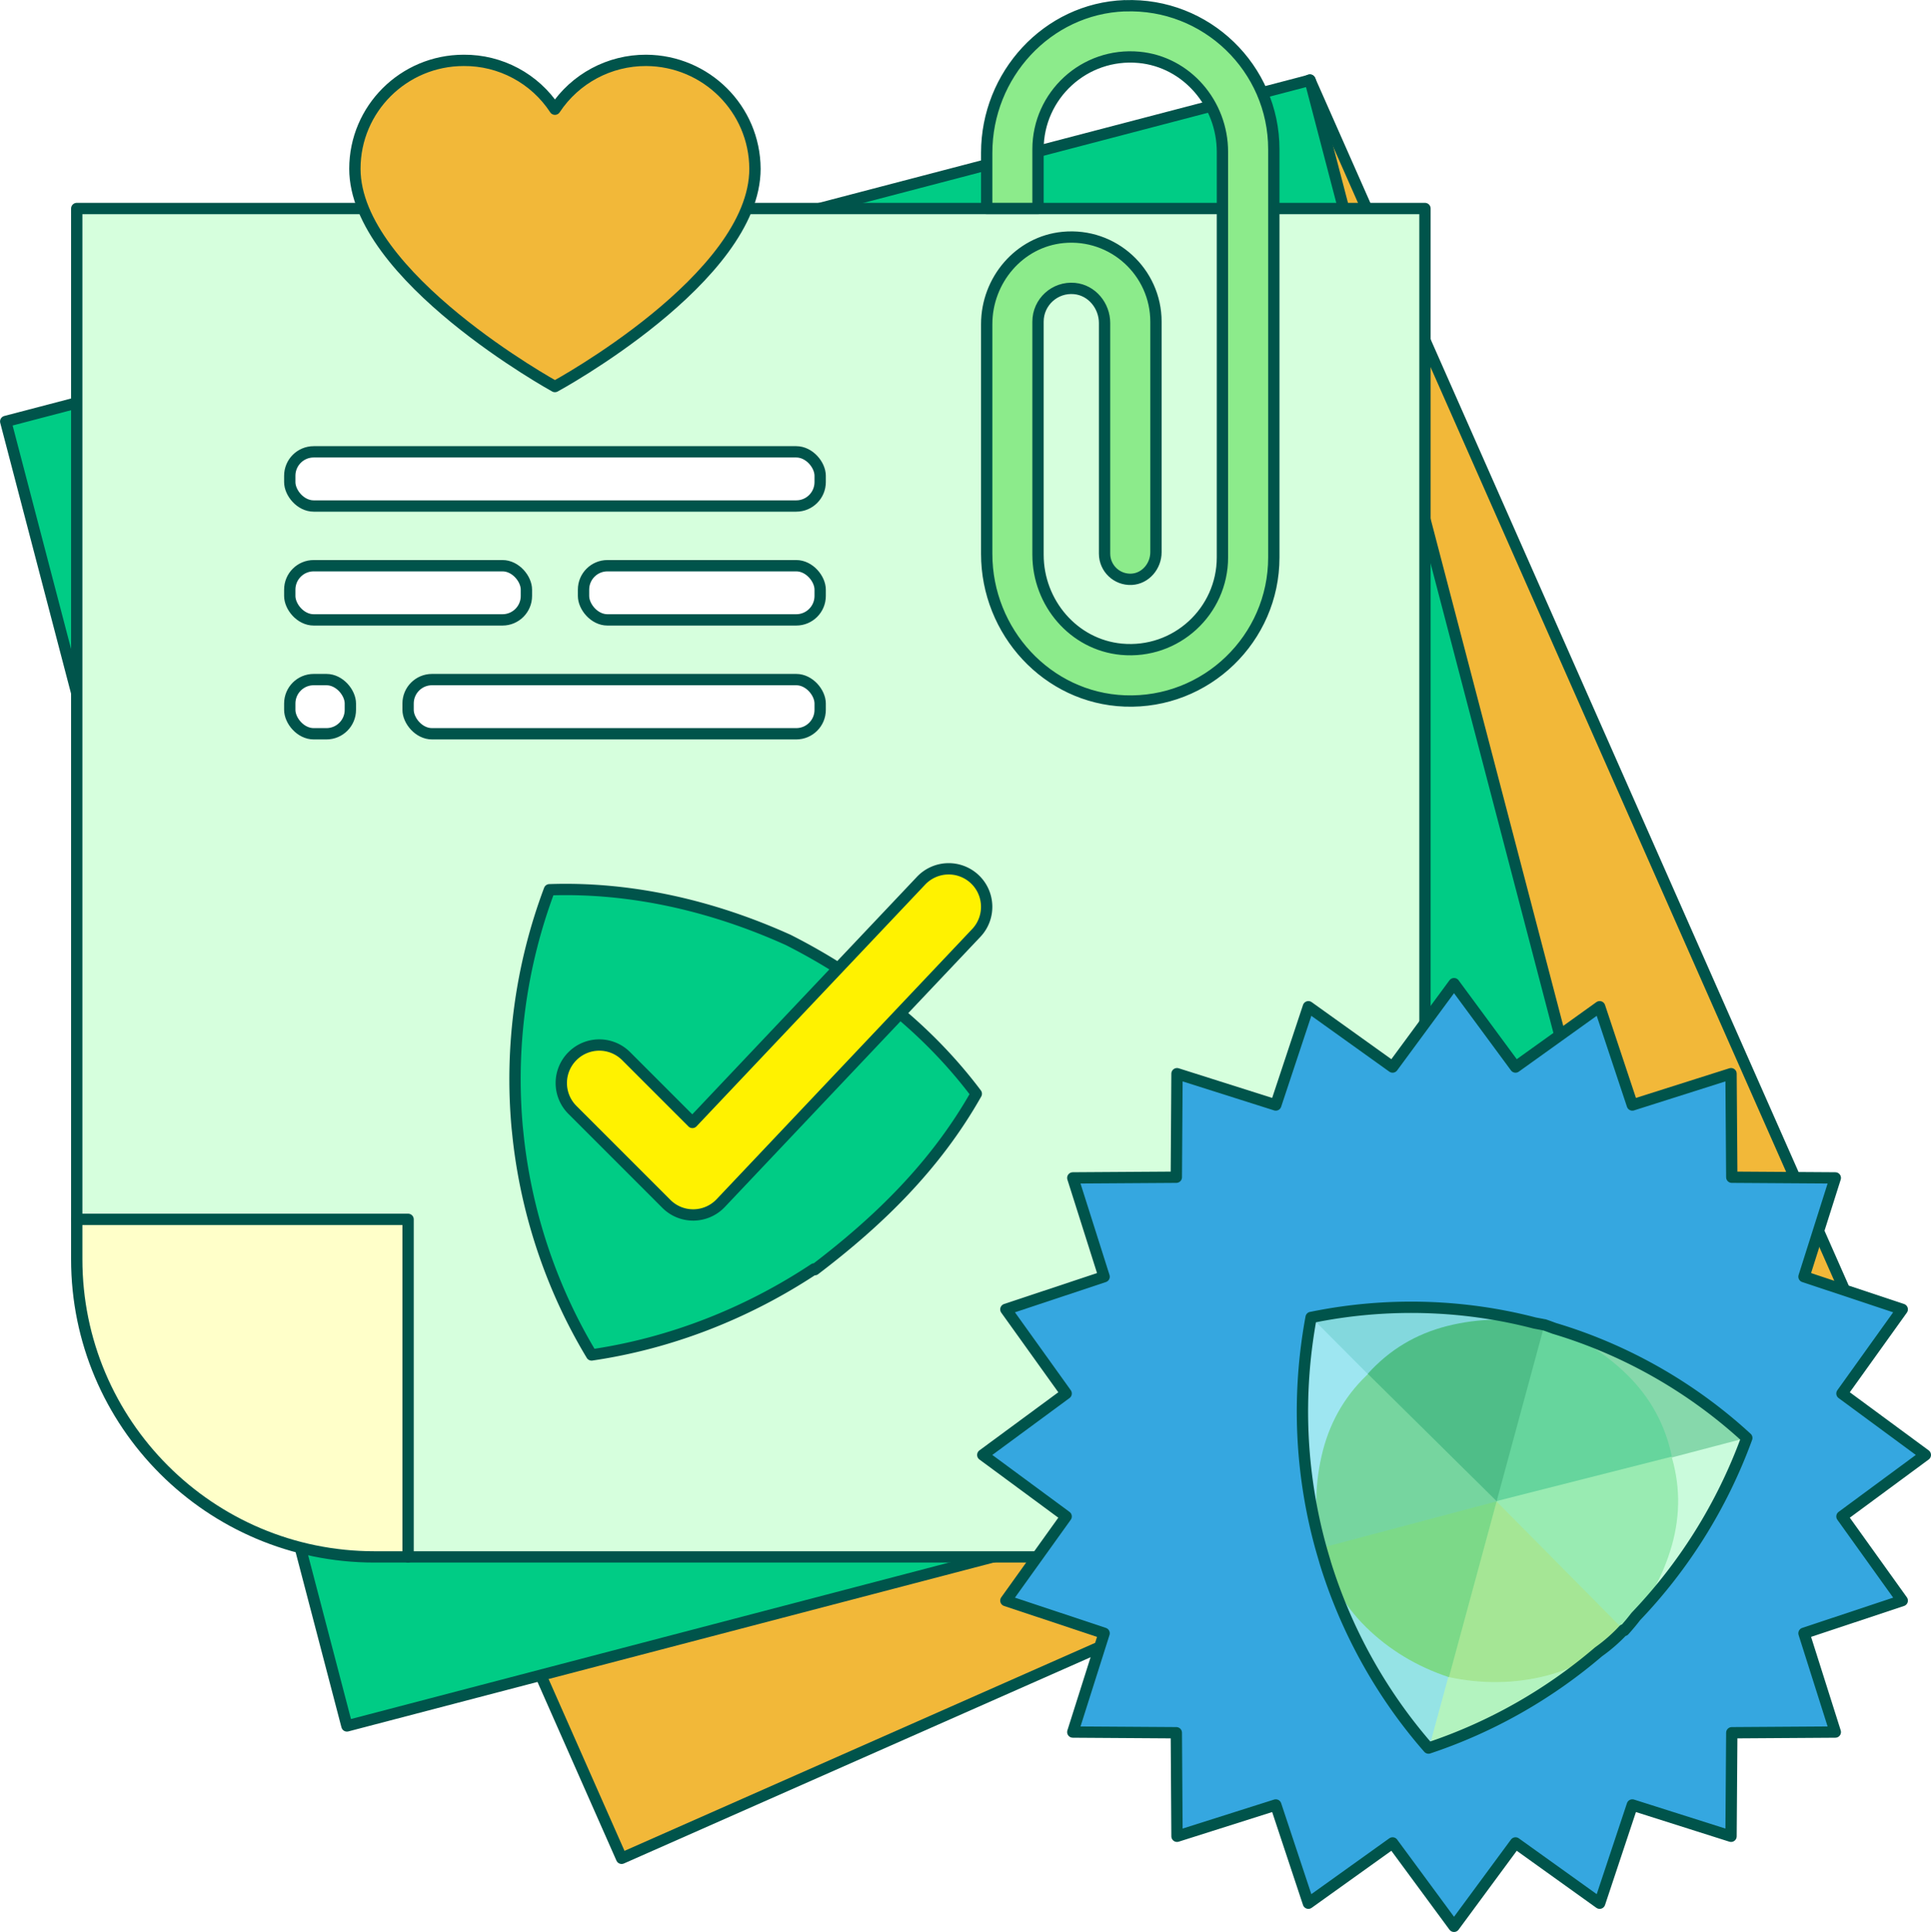 <svg xmlns="http://www.w3.org/2000/svg" id="Layer_2" viewBox="0 0 255.9 256"><defs><filter id="drop-shadow-1" width="65.15" height="64.68" x="167.1" y="167.7" filterUnits="userSpaceOnUse"><feOffset dx="4.76" dy="4.76"/><feGaussianBlur result="blur"/><feFlood flood-color="#000" flood-opacity=".06"/><feComposite in2="blur" operator="in"/><feComposite in="SourceGraphic"/></filter><style>.cls-2{fill:#f2b839}.cls-8{fill:#fff}.cls-12{fill:#00cc85}.cls-15{fill:none;stroke:#00544b;stroke-linecap:round;stroke-linejoin:round;stroke-width:1.5px}</style></defs><g id="Layer_1-2" data-name="Layer_1"><path d="m10.162 82.813 163.425-72.216 72.216 163.426-163.426 72.216z" class="cls-2"/><path d="m10.162 82.813 163.425-72.216 72.216 163.426-163.426 72.216z" class="cls-15"/><path d="m.757 55.845 172.854-45.218 45.218 172.853-172.853 45.218z" class="cls-12"/><path d="m.757 55.845 172.854-45.218 45.218 172.853-172.853 45.218z" class="cls-15"/><path d="M188.83 27.63V206.3H54.07v-44.73h-43.9V27.63h178.66z" style="fill:#d6ffdd"/><path d="M54.07 161.57v44.73h-4.46c-21.78 0-39.44-17.66-39.44-39.44v-5.29h43.9Z" style="fill:#ffffc9"/><rect width="70.29" height="7.18" x="38.4" y="59.87" class="cls-8" rx="3.17" ry="3.17"/><rect width="31.36" height="7.18" x="38.4" y="74.96" class="cls-8" rx="3.17" ry="3.17"/><rect width="31.36" height="7.18" x="77.33" y="74.96" class="cls-8" rx="3.17" ry="3.17"/><rect width="8.03" height="7.18" x="38.4" y="90.05" class="cls-8" rx="3.17" ry="3.17"/><rect width="54.61" height="7.18" x="54.08" y="90.05" class="cls-8" rx="3.17" ry="3.17"/><path d="M68.78 151.61c1.21 9.85 4.5 19.44 9.62 27.93 10.52-1.54 20.64-5.53 29.5-11.4l.07.1c8.37-6.36 15.96-13.67 21.41-23.31-6.53-8.69-15.24-15.47-24.88-20.36s-.02-.01-.04-.02c-9.92-4.48-20.73-7.03-31.65-6.65a71.348 71.348 0 0 0-4.27 31.51c.08.73.15 1.47.24 2.2Z" class="cls-12"/><rect width="70.29" height="7.18" x="38.4" y="59.87" class="cls-15" rx="3.17" ry="3.17"/><rect width="31.36" height="7.18" x="38.4" y="74.96" class="cls-15" rx="3.17" ry="3.17"/><rect width="31.36" height="7.18" x="77.33" y="74.96" class="cls-15" rx="3.17" ry="3.17"/><rect width="8.03" height="7.18" x="38.4" y="90.05" class="cls-15" rx="3.17" ry="3.17"/><rect width="54.61" height="7.18" x="54.08" y="90.05" class="cls-15" rx="3.17" ry="3.17"/><path d="M68.78 151.61c1.21 9.85 4.5 19.44 9.62 27.93 10.52-1.54 20.64-5.53 29.5-11.4l.07.1c8.37-6.36 15.96-13.67 21.41-23.31-6.53-8.69-15.24-15.47-24.88-20.36h0l-.04-.02h0c-9.92-4.48-20.73-7.03-31.65-6.65a71.348 71.348 0 0 0-4.27 31.51h0c.08.73.15 1.47.24 2.2Z" class="cls-15"/><path d="M10.17 27.63h178.67V206.3H49.61c-21.77 0-39.44-17.67-39.44-39.44V27.63h0Z" class="cls-15"/><path d="M10.17 161.57h43.91v44.73" class="cls-15"/><path d="M85.63 8c7.95.04 14.38 6.44 14.42 14.36 0 14.5-26.51 28.86-26.51 28.86S47.03 36.65 47.03 22.36C47.03 14.43 53.49 8 61.45 8c4.87-.04 9.43 2.4 12.09 6.47 2.67-4.05 7.22-6.49 12.09-6.47Z" class="cls-2"/><path d="M85.63 8c7.95.04 14.38 6.44 14.42 14.36 0 14.5-26.51 28.86-26.51 28.86S47.03 36.65 47.03 22.36C47.03 14.43 53.49 8 61.45 8h0c4.87-.04 9.43 2.4 12.09 6.47 2.67-4.05 7.22-6.49 12.09-6.47Z" class="cls-15"/><path d="M91.86 160.99a5 5 0 0 1-3.56-1.48l-12.44-12.44a5.028 5.028 0 0 1 0-7.12 5.028 5.028 0 0 1 7.12 0l8.78 8.78 30.3-32.03a5.039 5.039 0 0 1 7.12-.2c2.02 1.91 2.11 5.1.2 7.12l-33.86 35.79c-.93.99-2.23 1.56-3.59 1.58h-.07Z" style="fill:#fff200"/><path d="M91.86 160.99a5 5 0 0 1-3.56-1.48l-12.44-12.44a5.028 5.028 0 0 1 0-7.12 5.028 5.028 0 0 1 7.12 0l8.78 8.78 30.3-32.03a5.039 5.039 0 0 1 7.12-.2c2.02 1.91 2.11 5.1.2 7.12l-33.86 35.79c-.93.99-2.23 1.56-3.59 1.58h-.07Z" class="cls-15"/><path d="M149.78.75c-10.49 0-19.03 8.54-19.03 19.03v7.85h6.8v-7.85c0-6.74 5.48-12.22 12.22-12.22s12.22 5.48 12.22 12.22v54.1c0 6.74-5.48 12.22-12.22 12.22s-12.22-5.48-12.22-12.22V42.63c0-2.43 1.98-4.41 4.41-4.41s4.41 1.98 4.41 4.41v30.75c0 1.88 1.52 3.4 3.4 3.4s3.4-1.52 3.4-3.4V42.63c0-6.18-5.03-11.21-11.21-11.21s-11.21 5.03-11.21 11.21v31.25c0 10.49 8.54 19.03 19.03 19.03s19.03-8.54 19.03-19.03v-54.1c0-10.49-8.54-19.03-19.03-19.03Z" style="fill:#8ceb8b"/><path d="M149.05.76c-10.3.39-18.29 9.18-18.29 19.48v7.38h6.8v-7.85c0-7.13 6.13-12.85 13.4-12.17 6.33.6 11.04 6.16 11.04 12.52v53.74c0 7.13-6.13 12.85-13.4 12.17-6.33-.6-11.04-6.16-11.04-12.52V42.62c0-2.58 2.22-4.64 4.85-4.39 2.29.22 3.97 2.28 3.97 4.58v30.55c0 1.94 1.62 3.5 3.59 3.4 1.84-.1 3.22-1.75 3.22-3.59V42.62c0-6.54-5.63-11.79-12.3-11.16-5.81.55-10.13 5.66-10.13 11.49V73.4c0 10.3 8 19.09 18.29 19.48 10.82.41 19.76-8.28 19.76-19.01V19.78c0-10.73-8.94-19.42-19.76-19.01Z" class="cls-15"/><path d="m192.69 130.34 8.15 11.05 11.15-7.99 4.33 13.02 13.08-4.15.1 13.72 13.72.09-4.15 13.09 13.02 4.33-7.99 11.15 11.05 8.14-11.05 8.15 7.99 11.15-13.02 4.33 4.15 13.09-13.72.09-.1 13.72-13.08-4.15-4.33 13.02-11.15-7.99-8.15 11.05-8.14-11.05-11.16 7.99-4.32-13.02-13.09 4.15-.09-13.72-13.72-.09 4.15-13.09-13.02-4.33 7.99-11.15-11.05-8.15 11.05-8.14-7.99-11.15 13.02-4.33-4.15-13.09 13.72-.09.09-13.72 13.09 4.15 4.32-13.02 11.16 7.99 8.14-11.05z" style="fill:#35a7e0"/><path d="m192.69 130.34 8.15 11.05 11.15-7.99 4.33 13.02 13.08-4.15.1 13.72 13.72.09-4.15 13.09 13.02 4.33-7.99 11.15 11.05 8.14-11.05 8.15 7.99 11.15-13.02 4.33 4.15 13.09-13.72.09-.1 13.72-13.08-4.15-4.33 13.02-11.15-7.99-8.15 11.05-8.14-11.05-11.16 7.99-4.32-13.02-13.09 4.15-.09-13.72-13.72-.09 4.15-13.09-13.02-4.33 7.99-11.15-11.05-8.15 11.05-8.14-7.99-11.15 13.02-4.33-4.15-13.09 13.72-.09.09-13.72 13.09 4.15 4.32-13.02 11.16 7.99 8.14-11.05z" class="cls-15"/><g style="filter:url(#drop-shadow-1)"><path d="M184.56 226.87c-13.22-15.1-19.47-36.01-15.57-57.06a65.382 65.382 0 0 1 30.53.96c10.49 2.85 19.7 8.1 27.22 15.01-7.26 19.86-22.95 34.55-41.71 40.94l-.47.16Z" style="fill:#cafbdc"/><path d="m193.57 194.46-24.54-24.66.26-.05a65.327 65.327 0 0 1 30.23 1.02 65.435 65.435 0 0 1 27.19 14.99l-33.15 8.7Z" style="fill:#42b67b;opacity:.5;isolation:isolate"/><path d="M184.56 226.87a67.593 67.593 0 0 1-14.31-26.7l23.52-6.17 16.83 16.91a67.324 67.324 0 0 1-25.57 15.81l-.47.16Z" style="fill:#82e180;opacity:.31;isolation:isolate"/><path d="M184.56 226.87c-13.22-15.1-19.47-36.01-15.57-57.06a65.382 65.382 0 0 1 30.53.96l.3.08-15.2 56-.06.02Z" style="isolation:isolate;fill:#80d9ff;opacity:.6"/><path d="m210.64 210.96-17.08-16.88-6.34 23.38c4.41.94 8.7.89 12.87-.16s7.69-3.16 10.55-6.34Z" style="fill:#a5e695"/><path d="m216.6 187.71-23.13 6.39 17.02 17.19c3.02-3.36 5.12-7.11 6.3-11.25 1.18-4.14 1.12-8.25-.19-12.33Z" style="fill:#99ebb2"/><path d="m216.8 188.25-23.26 5.9 6.34-23.38c4.28 1.42 7.95 3.64 11.02 6.66 3.06 3.02 5.03 6.62 5.9 10.82Z" style="fill:#66d59d"/><path d="m170.34 200 23.26-5.9-6.34 23.38c-4.28-1.42-7.95-3.64-11.02-6.66-3.06-3.02-5.03-6.62-5.9-10.82Z" style="fill:#7cd988"/><path d="m176.95 176.92 16.72 17.24-23.37 6.2c-.91-4.43-.82-8.73.25-12.9 1.08-4.17 3.21-7.68 6.4-10.54Z" style="fill:#76d59f"/><path d="m176.5 177.28 17.08 16.88 6.34-23.38c-4.41-.94-8.7-.89-12.87.16s-7.69 3.16-10.55 6.34Z" style="fill:#4fbe88"/><path d="M170.83 202.2c2.78 9.07 7.48 17.54 13.72 24.67h0c8.24-2.74 15.93-7.1 22.53-12.75a21.64 21.64 0 0 0 3.32-2.91l.08.08c.54-.6 1.06-1.22 1.54-1.85 6.32-6.61 11.4-14.6 14.71-23.66l-.02-.02c-7.27-6.68-16.05-11.68-25.5-14.5-.43-.16-.86-.32-1.3-.47h0-.04 0c-.42-.09-.84-.16-1.25-.24-9.64-2.51-19.85-2.75-29.6-.74h-.03c-1.92 10.39-1.38 20.74 1.26 30.37h0c.19.68.39 1.36.59 2.03Z" class="cls-15"/></g></g></svg>